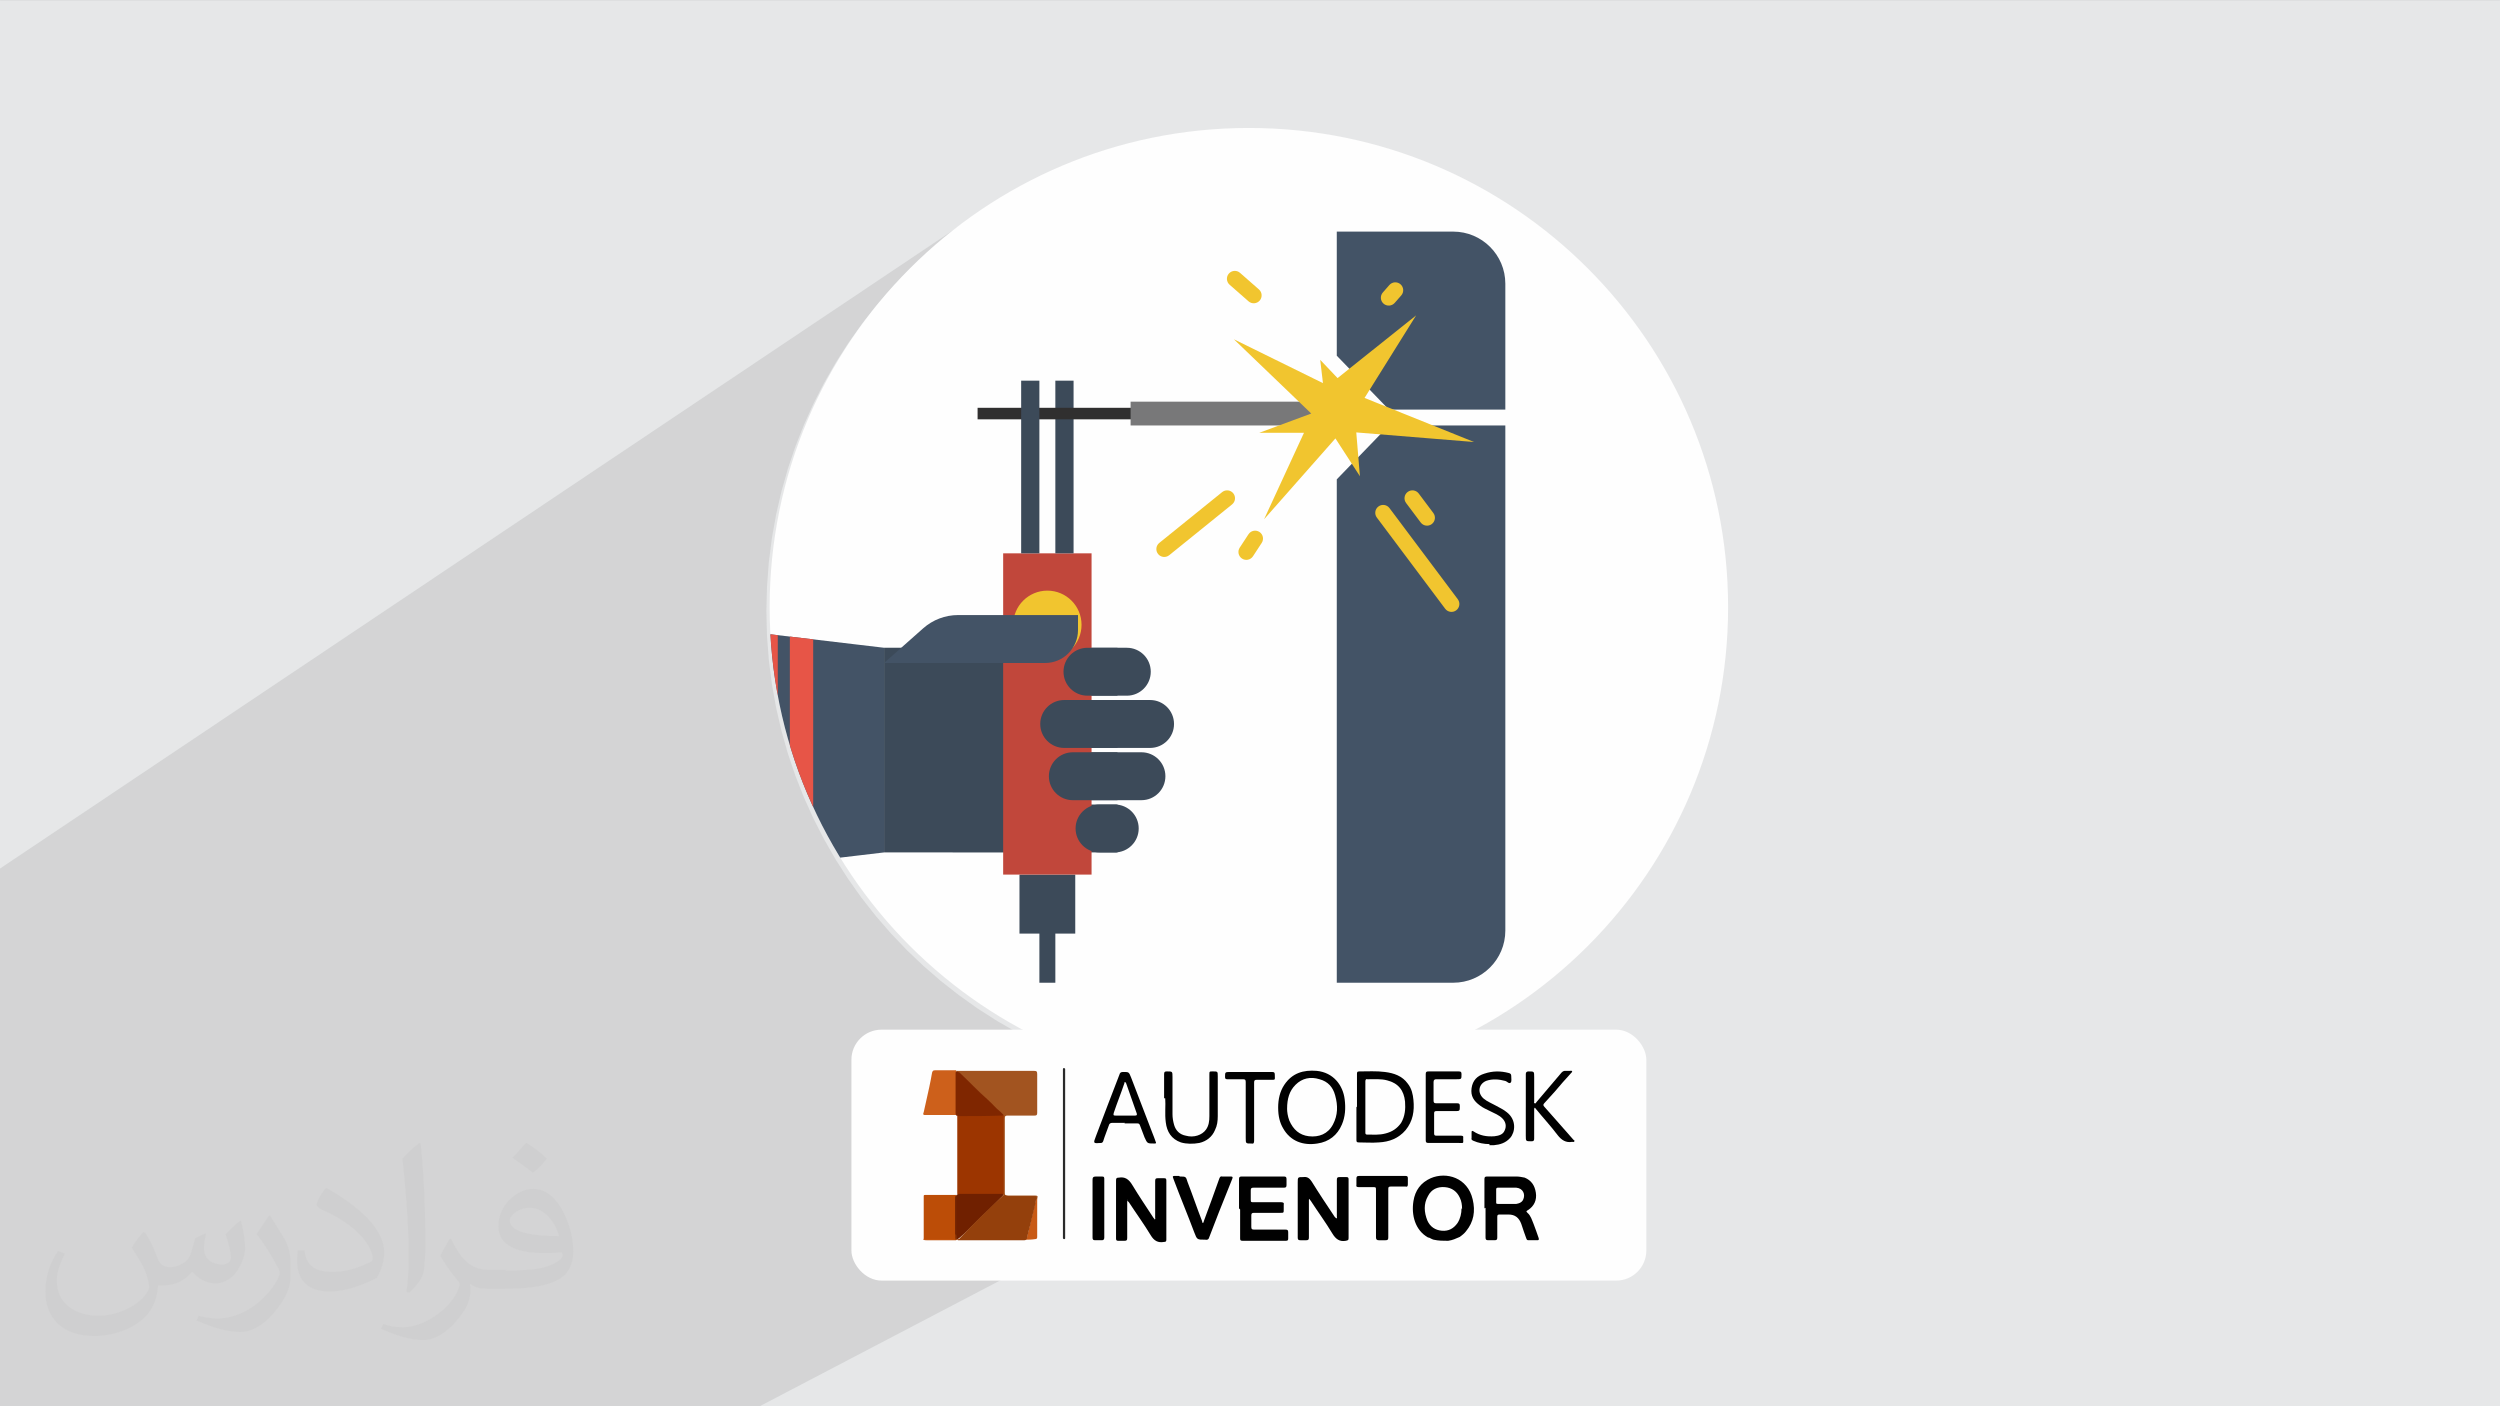 <?xml version="1.0" encoding="UTF-8"?>
<!DOCTYPE svg PUBLIC "-//W3C//DTD SVG 1.1//EN" "http://www.w3.org/Graphics/SVG/1.1/DTD/svg11.dtd">
<!-- Creator: CorelDRAW -->
<svg xmlns="http://www.w3.org/2000/svg" xml:space="preserve" width="3.703in" height="2.083in" version="1.1" style="shape-rendering:geometricPrecision; text-rendering:geometricPrecision; image-rendering:optimizeQuality; fill-rule:evenodd; clip-rule:evenodd"
viewBox="0 0 3703.33 2083.33"
 xmlns:xlink="http://www.w3.org/1999/xlink"
 xmlns:xodm="http://www.corel.com/coreldraw/odm/2003">
 <rect x="0" y="0" width="3703.33" height="2083.33" fill="#333333" stroke="none"/>
 <defs>
  <style type="text/css">
   <![CDATA[
    .fil11 {fill:none}
    .fil3 {fill:#FEFEFE}
    .fil14 {fill:black}
    .fil15 {fill:#010101}
    .fil20 {fill:#2A2A2A}
    .fil19 {fill:#702000}
    .fil18 {fill:#7F2600}
    .fil24 {fill:#823004}
    .fil22 {fill:#94400C}
    .fil12 {fill:#9C3500}
    .fil13 {fill:#A25420}
    .fil16 {fill:#BC4D07}
    .fil21 {fill:#C85A15}
    .fil17 {fill:#CD601B}
    .fil0 {fill:#E6E7E8}
    .fil25 {fill:#FDFDFD}
    .fil23 {fill:#FEFEFE}
    .fil6 {fill:#E75547;fill-rule:nonzero}
    .fil8 {fill:#F1C52F;fill-rule:nonzero}
    .fil7 {fill:#C1473B;fill-rule:nonzero}
    .fil10 {fill:#787879;fill-rule:nonzero}
    .fil9 {fill:#302F2F;fill-rule:nonzero}
    .fil4 {fill:#435366;fill-rule:nonzero}
    .fil5 {fill:#3C4A59;fill-rule:nonzero}
    .fil2 {fill:#373435;fill-opacity:0.031}
    .fil1 {fill:#373435;fill-opacity:0.102}
   ]]>
  </style>
    <clipPath id="id0">
     <path d="M1850 189.57c392.09,0 709.94,317.85 709.94,709.94 0,392.09 -317.85,709.94 -709.94,709.94 -392.09,0 -709.94,-317.85 -709.94,-709.94 0,-392.09 317.85,-709.94 709.94,-709.94z"/>
    </clipPath>
 </defs>
 <g id="Layer_x0020_1">
  <polygon class="fil0" points="-3,0.07 3706.33,0.07 3706.33,2083.26 -3,2083.26 "/>
  <polygon class="fil1" points="1125.33,2083.26 -3,2083.26 -3,1288.61 1448.21,316.65 1420.38,336.44 1393.56,357.52 1367.8,379.83 1343.14,403.34 1319.63,428 1297.32,453.76 1276.24,480.58 1256.45,508.41 1237.98,537.22 1220.89,566.94 1205.21,597.56 1191,629 1178.28,661.24 1167.12,694.23 1157.56,727.92 1149.63,762.27 1143.39,797.23 1138.87,832.76 1136.13,868.81 1135.2,905.35 1136.13,941.88 1138.87,977.93 1143.39,1013.46 1149.63,1048.43 1157.56,1082.77 1167.12,1116.46 1178.28,1149.45 1191,1181.69 1205.21,1213.13 1220.89,1243.74 1237.98,1273.48 1256.45,1302.28 1276.24,1330.11 1297.32,1356.93 1319.63,1382.69 1343.14,1407.35 1367.8,1430.85 1393.56,1453.17 1420.38,1474.24 1448.21,1494.04 1477.02,1512.5 1506.74,1529.6 1537.36,1545.28 1568.8,1559.49 1601.04,1572.2 1634.03,1583.37 1667.72,1592.93 1702.07,1600.86 1737.03,1607.1 1772.56,1611.62 1808.61,1614.36 1845.15,1615.28 1881.68,1614.36 1917.73,1611.62 1953.26,1607.1 1988.22,1600.86 2022.57,1592.93 2056.26,1583.37 2089.25,1572.2 2121.49,1559.49 2152.93,1545.28 2183.54,1529.6 "/>
  <path class="fil2" d="M215.02 1826.24c7,11 12,21 16,32 3,7 5,19 21,19 5,0 11,-1 17,-5 7,-3 12,-9 14,-17l6 -21 15 -7 1 1c-2,8 -3,16 -3,21 0,18 15,24 27,24 7,0 13,-4 13,-10 0,-8 -4,-23 -8,-35 7,-7 14,-14 22,-20l1 1c4,15 6,30 6,40 0,10 -4,20 -8,27 -7,14 -20,25 -36,25 -12,0 -25,-6 -34,-17l-1 0c-9,11 -22,20 -43,20l-7 0c-1,14 -4,24 -9,33 -13,25 -50,42 -85.01,42 -49,0 -73.01,-28 -73.01,-66 0,-23 8,-45 19,-60l10 4c-7,14 -12,27 -12,40 0,35 29,52 62,52 31,0 68.01,-19 75.01,-42 -3,-25 -12,-36 -26,-59 4,-7 10,-15 17,-23l1 0 0 0 0 0 2 1 0 0 0 0 0 0 0 0 0 0 0.02 -0.01zm565.05 -133.01c10,6 20,14 30,23 -6,8 -12,15 -21,21 -10,-8 -20,-15 -30,-22 7,-8 14,-15 20,-22l0 0 0 0 1 0 0 0 0 0 0 0 0 0 0 0 0 -0zm5 96.01c-17,0 -30,11 -30,19 0,17 33,23 73.01,23 -5,-20 -22,-42 -43,-42zm-37 93.01c22,0 41,-1 55,-4 16,-4 30,-12 30,-18 0,-2 0,-3 -1,-5 -9,1 -19,1 -29,1 -29,0 -52,-7 -61,-23 -2,-5 -4,-10 -4,-16 0,-16 7,-32 19,-42 10,-9 21,-14 33,-14 20,0 37,16 48,42 6,14 11,30 11,51 0,14 -4,25 -12,34 -16,15 -45,21 -90.01,21l-20 0 0 0 -5 0c-11,0 -19,-2 -25,-7l-1 0c0,3 1,5 1,7 0,10 -3,23 -10,33 -20,30 -42,43 -60,43 -19,0 -42,-7 -63,-17l4 -7c7,3 16,5 29,5 34,0 78.01,-33 84.01,-64 -1,-3 -4,-6 -7,-10 -10,-12 -16,-22 -22,-32 5,-10 10,-18 14,-25l2 0c14,29 28,46 57,46l5 0 0 0 21 0 0 0 0 0 -3 1 0 0 0 0 0 0 0 0 0 0 -0 -0zm-146.01 31c2,-14 3,-29 3,-43l0 -21c0,-39 -5,-96.01 -9,-133.01 7,-8 17,-17 25,-23l2 1c5,47 7,101.01 7,151.01 0,13 -1,26 -2,35 -1,12 -8,21 -22,35l-3 -1 0 0 0 0 -1 -1 0 0 0 0 0 0 0 0 0 0 -0 0zm-151.02 -62.01c1,18 10,33 41,33 20,0 36,-5 55,-14 3,-1 5,-3 5,-5 0,-12 -9,-27 -24,-41 -14,-13 -34,-25 -51,-32 -6,-3 -8,-5 -8,-8 0,-5 7,-16 13,-24l2 0c20,11 43,27 60,44 15,16 25,33 25,51 0,13 -4,26 -11,38 -22,11 -46,20 -70.01,20 -29,0 -48,-14 -48,-45 0,-3 0,-9 1,-16l10 0 0 0 0 0 0 -1 0 0 0 0 0 0 0 0 0 0 0 0zm-52 -52l18 29c7,11 13,22 13,41l0 24c0,19 -12,39 -32,60 -15,14 -29,20 -42,20 -19,0 -40,-6 -65,-17l3 -7c8,2 17,4 28,4 36,0 72.01,-26 89.01,-58 2,-4 3,-7 3,-9 0,-4 -2,-8 -4,-11 -9,-17 -19,-33 -30,-47 6,-9 12,-18 18,-27l1 0 0 -2 0 0 0 0 0 0 0 0 0 0 0 -0z"/>
  <g id="_2387842783504">
   <path class="fil3" d="M1850 189.57c392.09,0 709.94,317.85 709.94,709.94 0,392.09 -317.85,709.94 -709.94,709.94 -392.09,0 -709.94,-317.85 -709.94,-709.94 0,-392.09 317.85,-709.94 709.94,-709.94z"/>
   <g style="clip-path:url(#id0)">
    <g>
     <g>
      <path id="_1" class="fil4" d="M2152.69 1455.85l-172.47 0 0 -745.73 77.23 -79.84 172.47 0 0 748.34c0,42.65 -34.58,77.23 -77.23,77.23z"/>
      <path class="fil4" d="M2152.69 343.1l-172.47 0 0 183.86 77.23 79.82 172.47 0 0 -186.45c0,-42.64 -34.58,-77.22 -77.23,-77.22z"/>
      <path class="fil5" d="M1527.33 1030.61l0.02 -71 141.85 0.01c19.6,0 35.48,15.88 35.46,35.46l0 0.08c0,19.58 -15.86,35.46 -35.46,35.46l-141.87 -0.02z"/>
      <path class="fil5" d="M1509.46 1108.02l0.02 -71 194.17 0c19.6,0 35.46,15.88 35.46,35.46l0 0.07c0,19.59 -15.86,35.46 -35.46,35.46l-194.19 0z"/>
      <path class="fil5" d="M1519.7 1185.42l0 -71 171.16 0.02c19.6,0 35.48,15.88 35.48,35.46l0 0.06c0,19.6 -15.88,35.48 -35.48,35.46l-171.16 0z"/>
      <path class="fil5" d="M1509.46 1262.83l0 -71.02 141.86 0.02c19.58,0 35.46,15.88 35.46,35.46l0 0.07c0,19.59 -15.89,35.46 -35.46,35.46l-141.86 0z"/>
      <polygon class="fil5" points="1309.54,1262.82 1309.56,959.61 1527.32,959.61 1527.32,1262.83 "/>
      <polygon class="fil4" points="1114.41,1285.93 1114.41,936.49 1309.56,959.61 1309.54,1262.82 "/>
      <polygon class="fil6" points="1152.11,940.95 1114.41,936.49 1114.41,1285.93 1152.09,1281.46 "/>
      <polygon class="fil6" points="1169.98,1279.34 1204.54,1275.25 1204.56,947.16 1169.98,943.07 "/>
      <polygon class="fil5" points="1510.15,1383.03 1592.79,1383.03 1592.79,1295.7 1510.15,1295.7 "/>
      <polygon class="fil5" points="1539.65,1455.85 1563.3,1455.85 1563.3,1368.51 1539.65,1368.51 "/>
      <polygon class="fil7" points="1485.98,1295.7 1616.96,1295.7 1616.96,819.72 1485.98,819.72 "/>
      <path class="fil8" d="M1602.1 925.63c0,27.97 -22.66,50.64 -50.63,50.64 -27.97,0 -50.64,-22.67 -50.64,-50.64 0,-27.97 22.67,-50.65 50.64,-50.65 27.97,0 50.63,22.67 50.63,50.65z"/>
      <polygon class="fil5" points="1563.29,819.73 1590.3,819.73 1590.3,563.93 1563.29,563.93 "/>
      <polygon class="fil9" points="1448.11,621.22 1911,621.22 1911,604.14 1448.11,604.14 "/>
      <path class="fil10" d="M1933.26 630.29l-258.49 0 0 -35.23 258.49 0c9.73,0 17.61,7.89 17.61,17.62 0,9.73 -7.88,17.61 -17.61,17.61z"/>
      <polygon class="fil5" points="1512.65,819.73 1539.65,819.73 1539.65,563.93 1512.65,563.93 "/>
      <polygon class="fil8" points="1959.74,567.57 1955.68,533.08 1981.38,560.12 2097.78,467.2 2021.37,589.51 2183.59,654.8 2009.1,640.61 2014.5,705.54 1978.2,649.48 1872.54,769.22 1931.63,641.16 1865.37,641.16 1942.39,612.63 1827.78,502.63 "/>
      <path class="fil4" d="M1309.56 982.16l57.99 -51.39c14.27,-12.63 32.65,-19.61 51.7,-19.61l177.61 0.02 0 22.27c0,26.92 -21.81,48.73 -48.7,48.73l-238.59 -0.02z"/>
      <path class="fil5" d="M1655.33 959.63l-44.47 0c-19.59,0 -35.46,15.88 -35.46,35.46l0 0.08c0,19.58 15.87,35.46 35.46,35.44l44.47 0 0 -70.99z"/>
      <path class="fil5" d="M1655.33 1037.02l-78.94 0c-19.57,0 -35.46,15.88 -35.46,35.46l0 0.07c0,19.59 15.89,35.46 35.46,35.46l78.94 0 0 -71z"/>
      <path class="fil5" d="M1655.33 1114.42l-66.15 0.02c-19.58,0 -35.46,15.88 -35.46,35.46l0 0.06c0,19.6 15.87,35.46 35.46,35.46l66.15 0 0 -71z"/>
      <path class="fil5" d="M1655.33 1191.83l-26.59 0c-19.58,0 -35.46,15.88 -35.46,35.46l0 0.07c0,19.59 15.88,35.46 35.48,35.46l26.58 0 0 -71z"/>
      <path class="fil8" d="M1849.49 446.38l-28.05 -24.59c-4.85,-4.26 -5.33,-11.66 -1.08,-16.51 4.28,-4.86 11.67,-5.36 16.51,-1.1l28.05 24.61c4.85,4.24 5.34,11.65 1.08,16.51 -4.27,4.87 -11.67,5.35 -16.51,1.08z"/>
      <path class="fil8" d="M1825.12 747.24l-93.14 75.27c-5.03,4.06 -12.39,3.29 -16.46,-1.75 -4.06,-5.02 -3.28,-12.4 1.74,-16.45l93.15 -75.28c5.02,-4.06 12.39,-3.28 16.45,1.74 4.08,5.04 3.29,12.4 -1.74,16.46z"/>
      <path class="fil8" d="M1869.04 804.25l-12.99 19.87c-3.55,5.4 -10.81,6.93 -16.22,3.38 -5.41,-3.54 -6.92,-10.8 -3.39,-16.2l13.02 -19.88c3.54,-5.4 10.8,-6.92 16.22,-3.37 5.39,3.54 6.9,10.8 3.35,16.2z"/>
      <path class="fil8" d="M2058.28 752.69l101.24 135.07c3.87,5.17 2.82,12.51 -2.35,16.38 -5.16,3.88 -12.51,2.83 -16.38,-2.35l-101.23 -135.07c-3.87,-5.17 -2.83,-12.51 2.35,-16.39 5.16,-3.88 12.5,-2.83 16.37,2.35z"/>
      <path class="fil8" d="M2101.64 731.12l21.65 28.88c3.87,5.17 2.82,12.51 -2.33,16.39 -5.17,3.87 -12.51,2.84 -16.39,-2.33l-21.67 -28.9c-3.87,-5.17 -2.81,-12.51 2.36,-16.39 5.16,-3.88 12.5,-2.83 16.38,2.35z"/>
      <path class="fil8" d="M2048.44 433.29l9.7 -11.06c4.26,-4.85 11.67,-5.33 16.52,-1.07 4.85,4.27 5.34,11.67 1.06,16.52l-9.7 11.06c-4.26,4.85 -11.67,5.33 -16.53,1.07 -4.85,-4.26 -5.33,-11.66 -1.05,-16.51z"/>
     </g>
    </g>
   </g>
   <path class="fil11" d="M1850 189.57c392.09,0 709.94,317.85 709.94,709.94 0,392.09 -317.85,709.94 -709.94,709.94 -392.09,0 -709.94,-317.85 -709.94,-709.94 0,-392.09 317.85,-709.94 709.94,-709.94z"/>
   <g>
    <rect class="fil3" x="1261.19" y="1525.38" width="1177.61" height="371.72" rx="44.61" ry="44.61"/>
    <g>
     <path class="fil12" d="M1417.99 1769.43c0,-0.83 0,-1.65 0,-2.48 0,-37.27 0,-73.71 0,-110.98 0,-0.83 0,-1.65 0,-2.48 1.66,-1.65 3.31,-1.65 4.97,-1.65 7.45,0 14.91,0 22.36,0 12.42,0 24.02,-0.83 36.44,-0.83 1.66,0 3.31,0 4.97,0 1.66,0.83 0.83,1.66 0.83,3.31 0,37.27 0,75.36 0,112.63 0,0.83 0,1.66 0,2.48 0,0.83 -0.83,0.83 -0.83,0.83 -2.48,-0.83 -4.14,-0.83 -6.62,-0.83 -19.05,0 -38.93,0 -57.98,0 -1.65,0 -2.48,0 -3.31,-0.83l-0.83 0.83z"/>
     <path class="fil13" d="M1486.73 1770.26c0,-38.1 0,-76.19 0,-115.12 0,-0.83 0.83,-2.48 -0.83,-3.31 -4.14,-2.48 -6.63,-4.97 -9.94,-8.28 -9.11,-9.11 -19.05,-18.22 -28.16,-27.33 -9.11,-9.11 -18.22,-17.39 -27.33,-26.5 -0.83,-0.83 -2.49,-1.66 -4.14,-2.48 0,0 0,-0.83 0,-0.83 2.48,0 4.14,0 6.63,0 36.44,0 72.05,0 108.49,0 4.14,0 4.97,0.83 4.97,4.97 0,19.05 0,38.1 0,57.15 0,3.31 -0.83,4.14 -4.14,4.14 -13.25,0 -26.5,0 -39.75,0 -3.31,0 -4.14,0.83 -4.14,4.14 0,36.44 0,73.71 0,110.15 0,3.31 0.83,4.14 4.14,4.14 13.25,0 27.33,0 40.58,0 3.31,0 4.97,0.83 3.31,4.14 0,0.83 0,1.65 -0.83,2.48 -0.83,0 -0.83,0 -0.83,-0.83 -0.83,-3.31 -2.48,-3.31 -4.97,-3.31 -11.59,0 -23.19,0 -34.78,0 -2.48,0 -5.8,0 -7.45,-2.48l-0.83 -0.83z"/>
     <path class="fil14" d="M1979.5 1805.04c1.66,-0.83 0.83,-1.66 0.83,-2.48 0,-18.22 0,-36.44 0,-54.66 0,-3.31 0.83,-4.14 4.14,-4.14 3.31,0 6.62,0 9.94,0 2.48,0 3.31,0.83 3.31,3.31 0,5.8 0,10.77 0,15.74 0,24.02 0,47.2 0,71.22 0,3.31 -0.83,3.31 -4.14,4.14 -9.11,1.66 -14.91,-2.48 -19.88,-10.76 -9.94,-16.56 -21.53,-32.3 -32.3,-48.86 -0.83,-0.83 -1.65,-1.66 -1.65,-2.48 -0.83,0 -0.83,0.83 -0.83,1.65 0,18.22 0,37.27 0,55.49 0,3.31 -0.83,4.14 -4.14,4.14 -2.48,0 -5.8,0 -8.28,0 -3.31,0 -4.14,-0.83 -4.14,-4.14 0,-27.33 0,-54.66 0,-81.16 0,-8.28 0,-8.28 8.28,-8.28 5.8,-0.83 9.11,1.65 12.42,6.62 10.76,17.39 22.36,34.78 33.96,52.17 0.83,0.83 1.65,1.66 2.48,2.48l0 0z"/>
     <path class="fil14" d="M1670.59 1776.05c-0.83,2.48 -0.83,4.14 -0.83,5.8 0,17.39 0,34.78 0,52.18 0,3.31 -0.83,4.14 -4.14,4.14 -3.31,0 -6.63,0 -9.11,0 -2.48,0 -3.31,-0.83 -3.31,-3.31 0,-7.45 0,-15.74 0,-23.19 0,-21.54 0,-42.24 0,-62.94 0,-3.31 0.83,-4.14 4.14,-4.14 9.11,-1.65 14.91,2.48 19.88,10.77 9.94,16.56 20.7,32.3 31.47,48.86 0.83,0.83 1.66,1.65 1.66,2.48 1.65,-0.83 0.83,-1.66 0.83,-2.48 0,-18.22 0,-36.44 0,-54.66 0,-3.31 0.83,-4.14 4.14,-4.14 3.31,0 6.62,0 9.11,0 3.31,0 3.31,1.65 3.31,4.14 0,24.02 0,47.21 0,71.22 0,4.97 0,10.77 0,15.74 0,2.48 -0.83,3.31 -3.31,3.31 0,0 0,0 0,0 -9.11,1.66 -14.91,-1.66 -19.88,-9.94 -9.94,-16.56 -21.53,-32.3 -32.3,-48.86 -0.83,-0.83 -1.65,-1.65 -2.48,-2.48l0.83 -2.48z"/>
     <path class="fil14" d="M2198.96 1790.13c0,-14.08 0,-28.16 0,-43.07 0,-3.31 0.83,-4.14 4.14,-4.14 14.08,0 28.99,0 43.06,0 4.14,0 8.28,0.83 12.42,1.65 9.94,4.14 14.91,11.59 16.56,22.36 1.66,10.77 -2.48,19.88 -11.59,25.68 -2.49,1.65 -3.31,1.65 -0.83,4.14 4.97,4.14 6.63,10.77 9.11,16.56 2.48,6.63 4.97,13.25 7.45,20.7 0.83,2.48 0,3.31 -1.66,3.31 -4.14,0 -9.11,0 -13.25,0 -2.48,0 -2.48,-0.83 -3.31,-2.48 -2.48,-6.63 -4.97,-14.08 -7.45,-21.54 -3.31,-9.11 -9.11,-14.08 -19.05,-14.08 -4.14,0 -9.11,0 -13.25,0 -2.48,0 -3.31,0.83 -3.31,3.31 0,9.94 0,20.7 0,30.64 0,3.31 -0.83,4.14 -4.14,4.14 -3.31,0 -6.62,0 -9.11,0 -3.31,0 -4.14,-0.83 -4.14,-4.14 0,-14.91 0,-28.99 0,-43.89l-1.66 0.83z"/>
     <path class="fil15" d="M1835.39 1790.13c0,-14.08 0,-28.99 0,-43.07 0,-3.31 0.83,-4.14 4.14,-4.14 20.7,0 41.41,0 62.11,0 3.31,0 4.14,0.83 4.14,4.14 0,2.48 0,5.8 0,8.28 0,3.31 -0.83,4.14 -4.14,4.14 -14.91,0 -29.81,0 -44.72,0 -3.31,0 -4.14,0.83 -4.14,4.14 0,4.97 0,9.11 0,14.08 0,3.31 0.83,3.31 4.14,3.31 13.25,0 27.33,0 40.58,0 3.31,0 4.97,0.83 4.14,4.14 0,2.48 0,4.14 0,6.63 0,4.97 0,4.97 -4.97,4.97 -13.25,0 -26.5,0 -38.93,0 -3.31,0 -4.14,0.83 -4.14,4.14 0,5.8 0,10.77 0,16.56 0,3.31 0.83,4.14 4.14,4.14 15.74,0 30.65,0 46.38,0 3.31,0 4.14,0.83 4.14,4.14 0,3.31 0,6.63 0,9.11 0,2.48 -0.83,3.31 -3.31,3.31 -21.53,0 -43.06,0 -64.6,0 -2.48,0 -3.31,-0.83 -3.31,-3.31 0,-14.91 0,-28.98 0,-43.06l-1.66 -1.65z"/>
     <path class="fil14" d="M2162.53 1832.37c-5.8,2.48 -10.77,4.97 -17.39,5.8 -7.45,0 -14.07,0 -21.53,-1.66 -3.31,-0.83 -5.8,-3.31 -8.28,-3.31 -19.05,-10.76 -24.85,-33.13 -21.53,-53.83 2.48,-15.73 10.76,-27.33 25.67,-33.96 23.19,-9.94 54.66,-0.83 62.11,31.47 4.14,17.39 1.66,33.13 -9.94,47.2 -2.48,3.31 -5.8,5.8 -9.11,8.28l0 0z"/>
     <path class="fil14" d="M2010.14 1640.23c0,-16.56 0,-32.3 0,-48.86 0,-2.48 0,-4.14 3.31,-4.14 12.42,0 25.68,-0.83 38.1,0.83 13.25,1.66 25.67,5.8 33.96,17.39 5.8,7.45 7.45,15.73 8.28,24.02 1.66,16.56 -0.83,31.47 -11.59,44.72 -10.76,12.42 -24.02,17.39 -39.75,18.22 -9.94,0.83 -19.88,0 -29.81,0 -2.48,0 -3.31,-0.83 -3.31,-3.31 0,-16.56 0,-33.13 0,-49.69l0.83 0.83z"/>
     <path class="fil14" d="M1893.37 1641.06c0,-12.42 2.48,-24.02 9.11,-33.95 11.59,-17.39 28.16,-22.36 48.04,-20.71 24.85,2.48 38.93,21.54 41.41,42.24 1.65,13.25 0.83,25.67 -4.14,37.27 -6.63,15.73 -19.05,25.67 -36.44,28.16 -20.7,3.31 -39.75,-3.31 -50.52,-22.36 -4.97,-8.28 -7.45,-18.22 -7.45,-30.64l0 0z"/>
     <path class="fil14" d="M1747.61 1742.93c9.11,0 9.11,0 11.59,8.28 7.45,19.05 14.07,38.93 21.53,57.97 0,0.83 0,1.66 0.83,2.48 0.83,0 1.65,-0.83 1.65,-2.48 4.14,-10.76 7.45,-20.7 11.59,-31.47 4.14,-10.77 7.45,-21.54 11.59,-32.3 0.83,-1.66 1.65,-3.31 4.14,-2.48 4.14,0 8.28,0 12.42,0 3.31,0 3.31,0.83 2.48,3.31 -6.62,16.56 -13.25,33.13 -19.87,49.69 -4.97,12.42 -9.11,24.02 -14.08,36.44 -0.83,3.31 -2.48,4.97 -6.63,4.14 0,0 0,0 0,0 -11.59,0 -11.59,0 -15.73,-10.77 -9.94,-26.5 -20.71,-52.17 -30.65,-78.68 0,-0.83 -0.83,-1.65 -0.83,-2.48 -0.83,-1.65 0,-2.48 1.66,-2.48 2.48,0 4.97,0 7.45,0l0.83 0.83z"/>
     <path class="fil16" d="M1368.3 1835.68c0,-20.7 0,-42.24 0,-62.94 0,-1.66 0,-2.48 1.66,-2.48 15.73,0 31.47,0 46.38,0 0,0 0.83,0.83 0.83,1.65 0,19.88 0,39.75 0,59.63 0,1.66 0,4.14 -0.83,5.8 -5.8,0 -11.59,0 -17.39,0 -9.11,0 -17.39,0 -26.5,0 -1.66,0 -3.31,0 -4.14,-0.83l0 -0.83z"/>
     <path class="fil14" d="M1666.44 1663.42c-5.8,0 -11.59,0 -18.22,0 -3.31,0 -4.97,0.83 -5.8,4.14 -2.48,7.45 -5.8,14.91 -8.28,23.19 -0.83,1.66 -1.66,2.48 -3.31,2.48 -11.59,0.83 -11.59,0.83 -7.45,-9.94 11.59,-30.64 23.19,-61.28 34.78,-91.1 0.83,-3.31 2.48,-4.14 5.8,-4.14 8.28,0 8.28,0 11.59,8.28 10.77,27.33 20.71,54.66 31.47,81.99 1.66,4.14 3.31,8.28 4.97,13.25 0.83,1.65 0.83,2.48 -1.65,2.48 0,0 -0.83,0 -0.83,0 -9.94,0 -9.94,0 -14.08,-9.11 -2.48,-5.8 -4.14,-11.59 -6.62,-17.39 -0.83,-2.48 -1.66,-3.31 -4.14,-3.31 -6.63,0 -12.42,0 -19.05,0l0.83 -0.83z"/>
     <path class="fil14" d="M1724.42 1626.98c0,-13.25 0,-24.02 0,-35.61 0,-3.31 0.83,-4.14 4.14,-4.14 8.28,0 8.28,0 8.28,8.28 0,18.22 0,36.44 0,54.66 0,5.8 0.83,10.77 2.48,16.56 2.48,8.28 8.28,14.08 17.39,15.73 11.59,3.31 24.02,-0.83 29.81,-9.11 4.14,-5.8 4.97,-12.42 4.97,-19.88 0,-20.71 0,-40.58 0,-61.29 0,-4.97 0,-4.97 4.97,-4.97 7.45,0 7.45,0 7.45,7.45 0,19.88 0,39.75 0,58.8 0,7.45 -0.83,14.07 -4.14,20.7 -4.14,9.94 -12.42,16.56 -23.19,19.05 -9.11,1.65 -19.05,1.65 -27.33,-0.83 -14.08,-4.97 -20.71,-15.73 -22.36,-29.81 -1.66,-12.42 0,-24.85 -0.83,-35.61l-1.65 0z"/>
     <path class="fil14" d="M2260.25 1640.23c0,-16.56 0,-33.13 0,-48.86 0,-2.48 0.83,-4.14 4.14,-4.14 8.28,0 8.28,0 8.28,8.28 0,12.42 0,24.85 0,36.44 0,0.83 -0.83,2.48 0.83,2.48 1.65,0.83 1.65,-0.83 2.48,-1.66 12.42,-14.91 24.85,-28.99 37.27,-43.89 1.65,-1.65 3.31,-2.48 4.97,-2.48 2.48,0 4.97,0 7.45,0 0.83,0 2.48,-0.83 3.31,0.83 0,0.83 -0.83,1.65 -1.66,2.48 -8.28,9.11 -16.56,18.22 -24.02,27.33 -4.97,5.8 -10.77,11.59 -15.74,17.39 -1.65,1.65 -1.65,3.31 0,4.97 14.91,16.56 28.99,33.13 43.07,48.86 0.83,0.83 2.48,1.65 1.65,2.48 -0.83,1.65 -2.48,0.83 -3.31,0.83 -9.11,1.66 -15.73,-2.48 -21.54,-9.94 -9.94,-13.25 -21.53,-25.67 -32.3,-38.93 -0.83,-0.83 -0.83,-1.66 -1.65,-1.66 -0.83,0.83 -0.83,1.66 -0.83,2.48 0,14.08 0,28.99 0,43.07 0,3.31 -0.83,4.14 -4.14,4.14 -8.28,0 -8.28,0 -8.28,-8.28 0,-14.91 0,-29.81 0,-43.89l0 1.66z"/>
     <path class="fil17" d="M1416.33 1586.4c0,0 0,0 0,0.83 0.83,1.65 0.83,3.31 0.83,4.14 0,19.05 0,38.1 0,56.32 0,1.66 0,2.48 -0.83,4.14 -15.74,0 -30.65,0 -46.38,0 -3.31,0 -2.48,-2.48 -1.66,-4.14 0.83,-4.97 2.48,-9.94 3.31,-14.91 3.31,-14.91 6.62,-28.99 9.11,-43.89 0.83,-2.48 1.66,-3.31 4.14,-3.31 10.77,0 21.54,0 31.47,0l0 0.82z"/>
     <path class="fil15" d="M2112 1640.23c0,-16.56 0,-32.3 0,-48.86 0,-3.31 0.83,-4.14 4.14,-4.14 14.91,0 29.81,0 44.72,0 3.31,0 4.14,0.83 4.14,4.14 0,7.45 0,7.45 -7.45,7.45 -9.94,0 -19.88,0 -29.81,0 -2.48,0 -4.14,0.83 -4.14,4.14 0,9.11 0,18.22 0,27.33 0,3.31 0.83,4.14 4.14,4.14 9.94,0 19.88,0 30.64,0 3.31,0 4.14,0.83 4.14,4.14 0,7.45 0,7.45 -7.45,7.45 -9.11,0 -18.22,0 -27.33,0 -2.48,0 -3.31,0.83 -3.31,3.31 0,9.94 0,19.88 0,29.81 0,2.48 0.83,3.31 3.31,3.31 12.42,0 24.02,0 36.44,0 2.48,0 4.14,0.83 3.31,3.31 0,9.11 1.65,7.45 -7.45,7.45 -14.91,0 -28.99,0 -43.89,0 -3.31,0 -4.14,-0.83 -4.14,-4.14 0,-15.74 0,-32.3 0,-48.86z"/>
     <path class="fil14" d="M2206.42 1694.89c-8.28,0 -16.56,-1.66 -24.02,-4.97 -1.66,-0.83 -3.31,-1.66 -2.48,-4.14 0,-2.48 0,-5.8 0,-8.28 0,-2.48 0.83,-2.48 2.48,-1.66 9.94,6.63 19.88,8.28 31.47,7.45 6.63,-0.83 12.42,-2.48 14.91,-8.28 3.31,-6.63 1.66,-13.25 -3.31,-18.22 -4.97,-4.97 -11.59,-7.46 -18.22,-10.77 -4.97,-2.48 -10.77,-4.97 -14.91,-8.28 -9.11,-6.63 -14.08,-14.08 -12.43,-25.68 1.66,-11.59 8.28,-18.22 19.05,-21.53 12.42,-4.14 24.02,-4.14 36.44,-0.83 2.48,0.83 3.31,1.66 3.31,4.97 0,3.31 0.83,7.46 -0.83,9.11 -2.48,2.48 -4.97,-1.65 -8.28,-2.48 -9.11,-2.48 -19.05,-3.31 -28.16,0 -11.59,4.97 -13.25,18.22 -3.31,26.5 4.97,4.14 11.59,6.63 17.39,9.94 5.8,3.31 11.59,5.8 16.56,9.94 14.91,11.59 12.42,29.81 4.97,38.09 -6.63,7.45 -14.91,9.94 -24.02,10.77 -2.48,0 -4.14,0 -6.63,0l0 -1.66z"/>
     <path class="fil14" d="M2056.52 1798.41c0,11.59 0,23.19 0,34.78 0,3.31 -0.83,4.14 -4.14,4.14 -3.31,0 -6.63,0 -9.94,0 -2.48,0 -4.14,-0.83 -4.14,-4.14 0,-23.19 0,-46.38 0,-69.57 0,-4.97 0,-4.97 -4.97,-4.97 -6.63,0 -14.08,0 -20.7,0 -2.48,0 -4.14,-0.83 -3.31,-3.31 0,-3.31 0,-5.8 0,-9.11 0,-3.31 0.83,-4.14 4.14,-4.14 19.88,0 38.93,0 58.8,0 3.31,0 6.63,0 9.94,0 2.48,0 3.31,0.83 3.31,3.31 0,3.31 0,6.63 0,9.11 0,2.48 -0.83,4.14 -3.31,3.31 -7.45,0 -14.91,0 -22.36,0 -2.48,0 -3.31,0.83 -3.31,3.31 0,11.59 0,24.02 0,35.61 0,0 0,0 0,0l0 1.66z"/>
     <path class="fil18" d="M1416.33 1652.65c-0.83,-1.66 -0.83,-2.48 -0.83,-4.14 0,-19.05 0,-38.92 0,-57.97 0,-0.83 0,-2.48 0.83,-3.31 1.65,0 3.31,0.83 4.97,1.65 14.08,13.25 27.33,27.33 42.24,40.58 6.63,5.8 11.59,12.42 18.22,17.39 1.66,1.65 3.31,3.31 4.97,4.97 -0.83,0.83 -2.48,0.83 -3.31,0.83 -21.54,0.83 -42.24,0.83 -63.77,0.83 0,0 -0.83,0 -0.83,0 -0.83,0 -0.83,-0.83 -1.66,-0.83l-0.82 0z"/>
     <path class="fil19" d="M1416.33 1771.91c0,0 0,-0.83 0,-0.83 0.83,-0.83 0.83,-0.83 1.65,-1.66 1.66,-0.83 2.49,-0.83 4.14,-0.83 19.88,0 39.75,0 60.46,0 1.65,0 3.31,-0.83 3.31,1.66 0,1.65 -1.66,2.48 -2.48,3.31 -5.8,5.8 -11.59,11.59 -18.22,18.22 -5.8,4.97 -40.58,40.58 -46.37,43.89 0,0 -0.83,0 -0.83,0 -1.65,0 -2.48,0 -2.48,-1.65 0,-1.66 0,-3.31 0,-4.97 -0.83,0 -0.83,-0.83 -0.83,-1.65 0,-17.39 0,-33.96 0,-51.35 0,-1.66 0,-3.31 0.83,-4.14l0.83 0z"/>
     <path class="fil15" d="M1845.33 1646.02c0,-14.07 0,-28.98 0,-43.06 0,-3.31 -0.83,-4.14 -4.14,-4.14 -7.45,0 -15.74,0 -23.19,0 -2.48,0 -3.31,-0.83 -3.31,-3.31 0,-7.45 0,-7.45 8.28,-7.45 20.71,0 40.58,0 61.29,0 3.31,0 4.14,0.83 4.14,4.14 0,8.28 1.65,7.45 -7.45,7.45 -6.63,0 -12.42,0 -19.05,0 -3.31,0 -4.14,0.83 -4.14,4.14 0,28.99 0,57.15 0,86.13 0,3.31 -0.83,4.97 -4.14,4.14 -8.28,0 -8.28,0 -8.28,-8.28 0,-13.25 0,-25.68 0,-38.93 0,0 0,0 0,0l0 -0.83z"/>
     <path class="fil15" d="M1618.41 1790.13c0,-14.08 0,-28.16 0,-42.24 0,-3.31 0.83,-4.97 4.97,-4.97 3.31,0 6.63,0 9.11,0 3.31,0 3.31,1.65 3.31,4.14 0,19.88 0,39.75 0,59.63 0,9.11 0,18.22 0,26.5 0,2.48 -0.83,4.14 -3.31,4.14 -3.31,0 -6.62,0 -9.94,0 -3.31,0 -4.14,-0.83 -4.14,-4.14 0,-14.08 0,-28.99 0,-43.06l0 -0z"/>
     <path class="fil20" d="M1574.52 1708.14c0,-40.58 0,-81.16 0,-121.74 0,-0.83 0,-1.65 0,-2.48 0,-0.83 0,-1.65 1.66,-1.65 0.83,0 1.65,0.83 1.65,1.65 0,0.83 0,1.66 0,2.48 0,81.16 0,163.15 0,245.14 0,0.83 0,1.66 0,2.48 0,0.83 0,1.66 -1.65,1.66 -0.83,0 -1.66,-0.83 -1.66,-1.66 0,-0.83 0,-1.65 0,-2.48 0,-41.41 0,-81.99 0,-123.4l0 0z"/>
     <path class="fil21" d="M1368.3 1835.68c12.42,0 24.02,0 36.44,0 4.14,0 7.45,0 11.59,0.83 0.83,-0.83 2.48,-0.83 3.31,-0.83 30.65,0 60.46,0 91.1,0 3.31,0 6.63,0 9.11,-0.83 1.66,-0.83 1.66,-1.66 1.66,-3.31 4.14,-17.39 8.28,-34.78 12.42,-52.17 0,-0.83 0.83,-2.48 1.65,-3.31 0.83,0 0.83,-1.66 0.83,-2.48 0,7.45 0,14.08 0,21.53 0,12.43 0,24.85 0,37.27 0,2.48 -0.83,3.31 -3.31,3.31 -4.97,0.83 -9.11,0.83 -14.08,0.83 -49.69,0 -99.38,0 -148.24,0 -1.66,0 -3.31,0.83 -3.31,-1.65l0.83 0.82z"/>
     <path class="fil22" d="M1534.76 1776.88c-0.83,7.45 -3.31,14.91 -4.97,22.36 -2.48,11.59 -5.8,22.36 -8.28,33.96 0,0.83 0,2.48 -1.65,3.31 -0.83,0.83 -1.66,0.83 -2.48,0.83 -32.3,0 -65.43,0 -97.73,0 -0.83,0 -0.83,0 -0.83,0 0,0 0,0 0,-0.83 0,0 0.83,-0.83 0.83,-0.83 0,0 0,0 0.83,0 18.22,-19.88 45.55,-46.38 66.25,-65.43 0,0 0.83,0 0.83,0 2.48,0.83 4.97,1.65 7.45,1.65 11.59,0 24.02,0 35.61,0 4.97,0 4.97,0 4.97,4.97l-0.83 0zm-25.67 58.8c0,0 0.83,0 0.83,0l-0.83 0 0 0z"/>
     <path class="fil23" d="M2231.26 1783.5c-4.14,0 -8.28,0 -12.42,0 -2.48,0 -2.48,-0.83 -2.48,-2.48 0,-6.63 0,-12.42 0,-19.05 0,-1.65 0.83,-2.48 2.48,-2.48 9.11,0 18.22,0 27.33,0 9.94,0.83 14.08,9.94 9.94,18.22 -2.48,4.14 -5.8,4.97 -9.94,5.8 -4.97,0 -9.94,0 -14.91,0 0,0 0,0 0,0.83l-0 -0.83z"/>
     <path class="fil23" d="M2165.01 1790.13c0,7.45 -1.66,14.91 -5.8,21.53 -5.8,8.28 -13.25,12.42 -23.19,11.59 -9.94,-0.83 -17.39,-5.8 -21.54,-14.91 -4.97,-12.42 -5.8,-24.85 0.83,-36.44 4.97,-9.94 14.07,-14.07 24.85,-13.25 10.76,0.83 18.22,6.63 22.36,15.73 2.48,4.97 3.31,10.77 3.31,16.56l-0.83 -0.83z"/>
     <path class="fil23" d="M2022.56 1640.23c0,-12.42 0,-24.85 0,-38.09 0,-2.48 0.83,-4.14 3.31,-3.31 9.94,0 19.88,-0.83 28.99,1.66 16.56,4.14 24.85,14.91 26.5,31.47 0.83,10.76 0,21.53 -5.8,31.47 -5.8,8.28 -13.25,13.25 -23.19,15.74 -9.11,2.48 -18.22,1.66 -27.33,1.66 -2.48,0 -2.48,-1.66 -2.48,-3.31 0,-12.42 0,-25.67 0,-38.09l0 0.83z"/>
     <path class="fil23" d="M1906.62 1642.71c0,-14.91 3.31,-26.5 12.42,-35.61 9.94,-9.94 22.36,-12.42 35.61,-8.28 12.43,3.31 19.88,11.59 23.19,24.02 4.14,14.91 4.14,28.99 -3.31,43.06 -7.45,14.08 -20.7,19.05 -35.61,17.39 -14.08,-1.66 -23.19,-9.94 -28.99,-23.19 -2.48,-6.62 -3.31,-13.25 -3.31,-17.39z"/>
     <path class="fil24" d="M1418.82 1836.51c-0.83,0 -1.66,0 -3.31,0 0,-19.88 0,-40.58 0,-60.46 0,-1.66 -0.83,-3.31 0.83,-4.14 0,19.05 0,38.1 0,57.15 1.65,1.66 0,4.97 2.48,7.45 0,0 0,0.83 0,0.83l0 -0.83z"/>
     <path class="fil25" d="M1667.27 1652.65c-4.97,0 -9.94,0 -14.91,0 -3.31,0 -3.31,-0.83 -2.48,-4.14 4.97,-14.91 10.77,-28.98 15.74,-43.89 0,-0.83 0,-1.66 0.83,-1.66 0.83,0 0.83,0.83 1.66,1.66 4.97,14.91 10.76,29.81 15.73,44.72 0.83,2.48 0,3.31 -2.48,3.31 -4.97,0 -9.94,0 -14.91,0l0.83 0z"/>
    </g>
   </g>
  </g>
 </g>
</svg>

